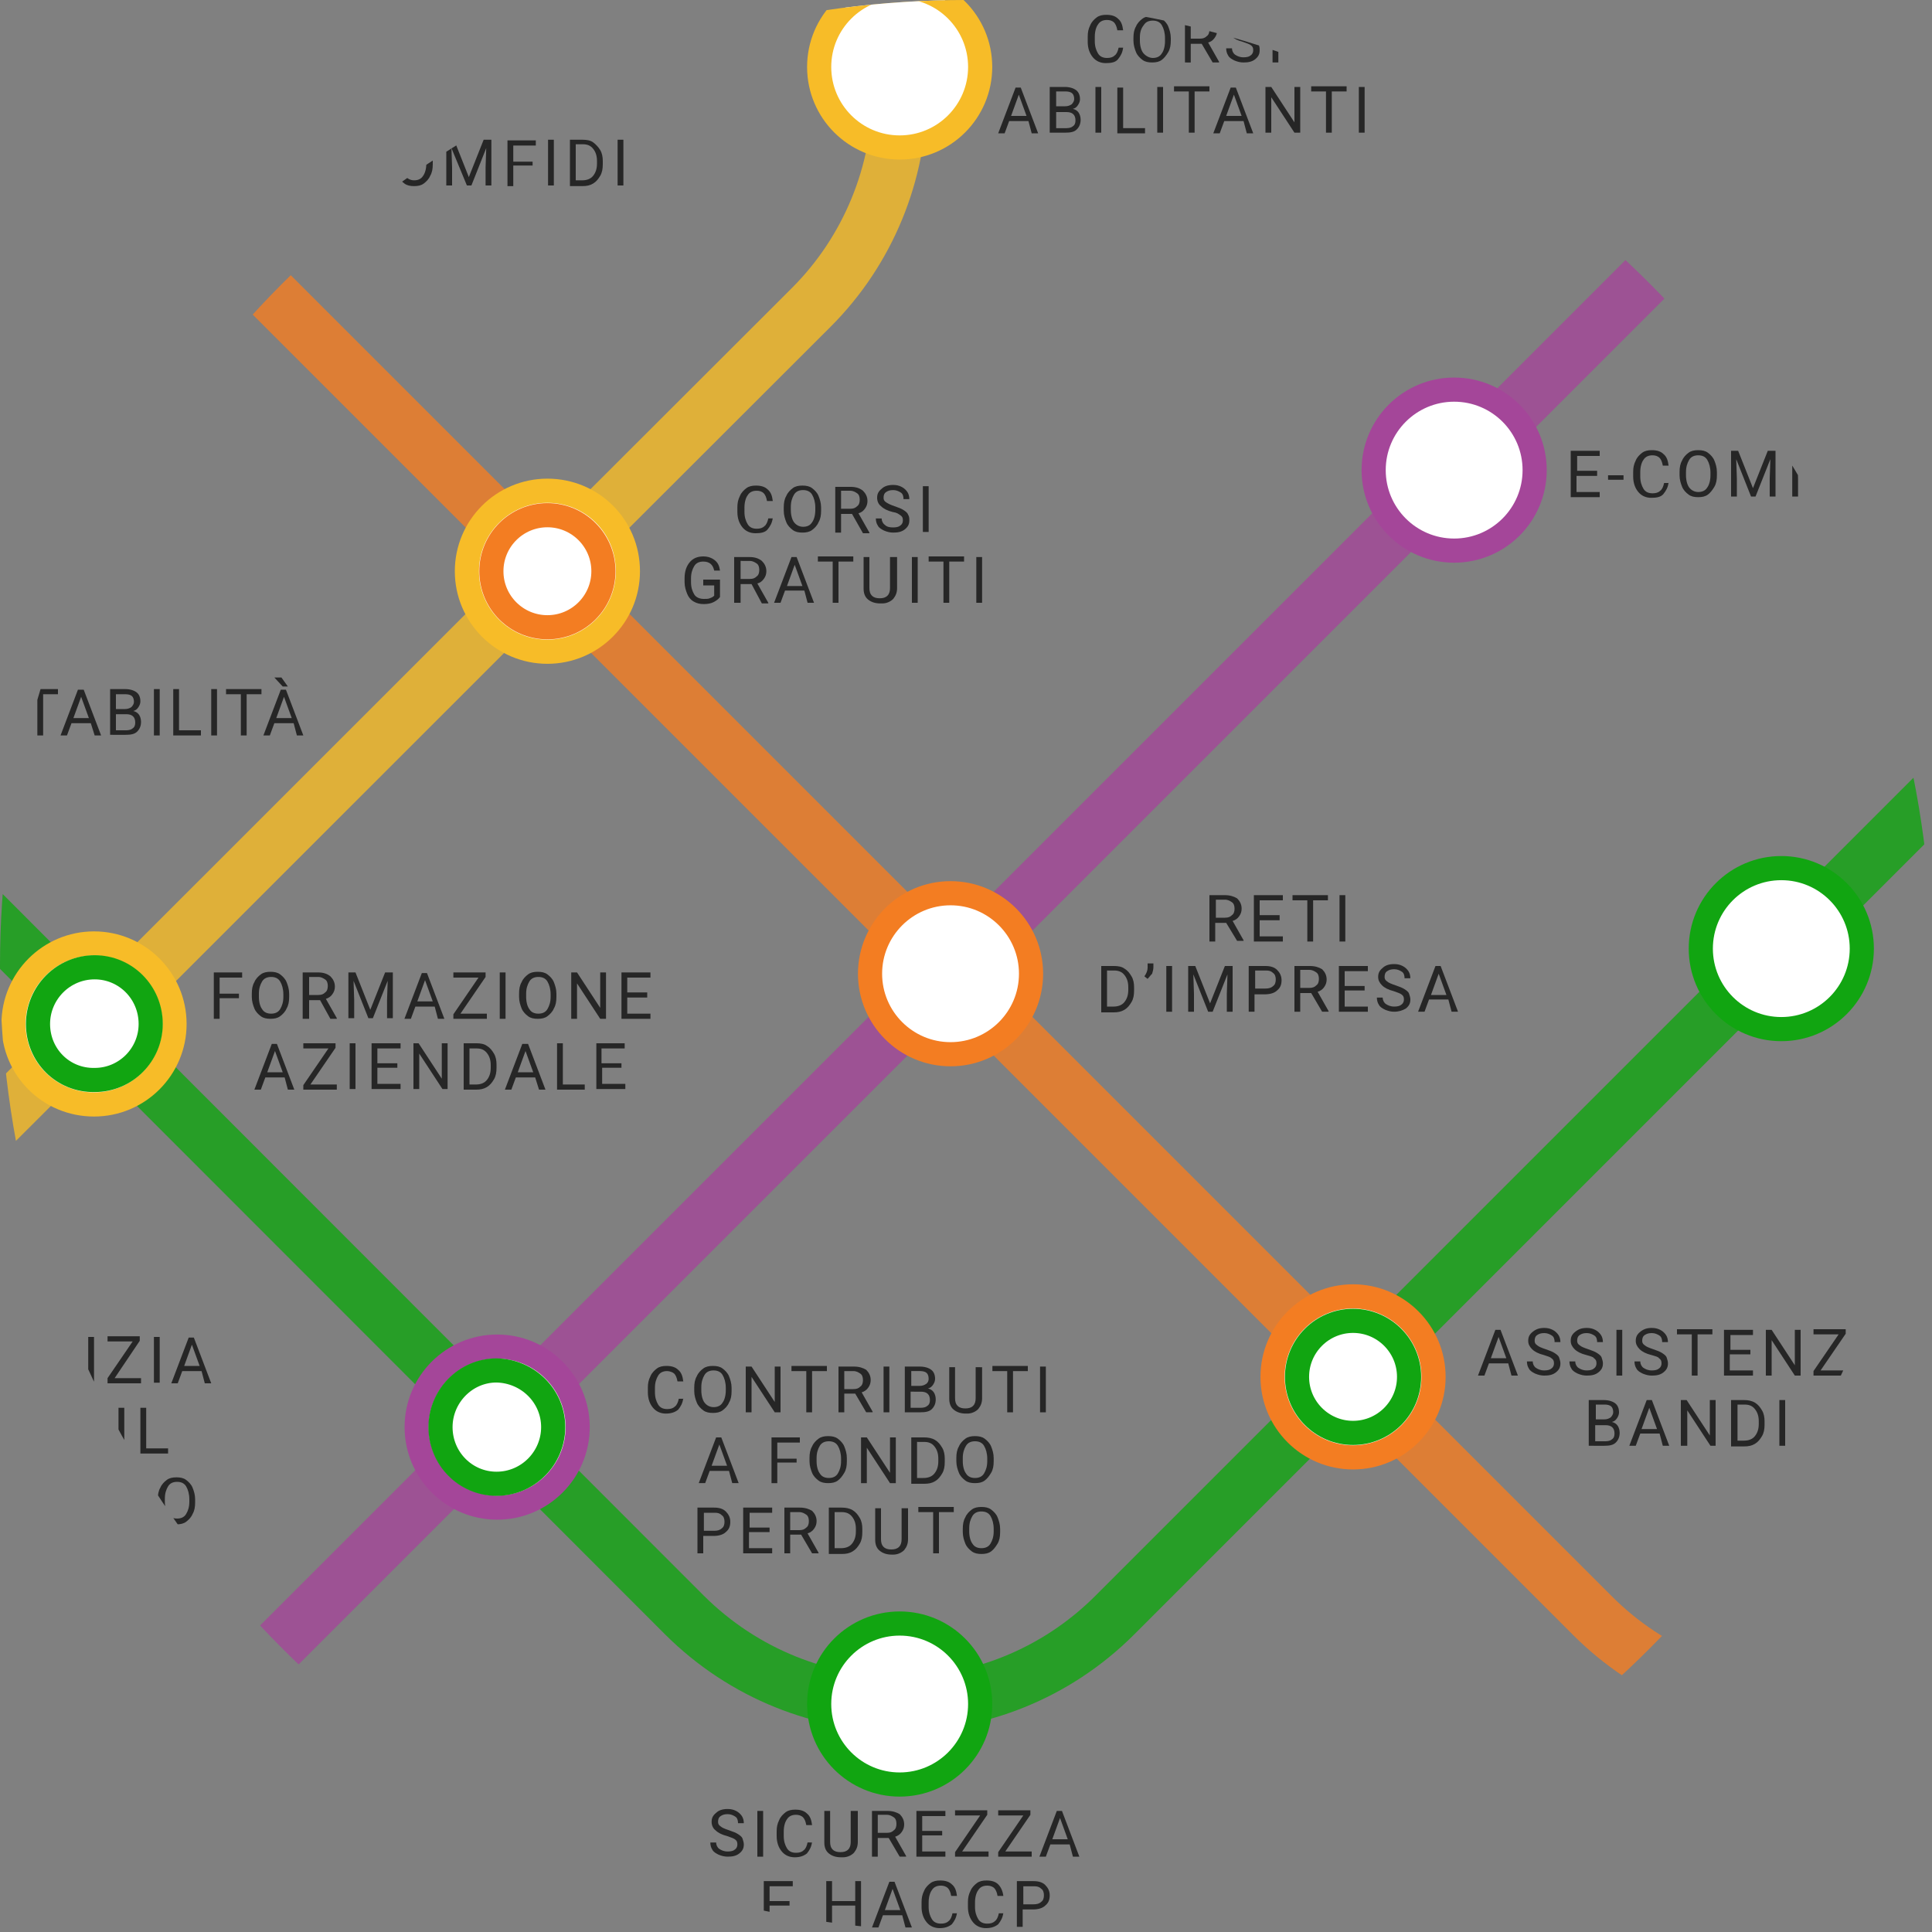 <?xml version="1.0" encoding="utf-8"?>
<!-- Generator: Adobe Illustrator 19.0.0, SVG Export Plug-In . SVG Version: 6.00 Build 0)  -->
<svg version="1.1" id="Graphic_A" xmlns="http://www.w3.org/2000/svg" xmlns:xlink="http://www.w3.org/1999/xlink" x="0px" y="0px"
	 viewBox="0 0 300 300" style="enable-background:new 0 0 300 300;" xml:space="preserve">
<rect x="0" y="0" width="300" height="300" fill="#808080" stroke="none"/>
<style type="text/css">
	.st0{clip-path:url(#XMLID_5_);}
	.st1{opacity:0.8;fill:none;stroke:#11A511;stroke-width:8.504;stroke-linejoin:round;}
	.st2{opacity:0.8;fill:none;stroke:#F6BC27;stroke-width:8.504;stroke-linejoin:round;}
	.st3{opacity:0.8;fill:none;stroke:#F37D22;stroke-width:8.504;stroke-linejoin:round;}
	.st4{opacity:0.8;fill:none;stroke:#A44699;stroke-width:8.504;stroke-linejoin:round;}
	.st5{fill:none;}
	.st6{fill:#FFFFFF;stroke:#A44699;stroke-width:3.75;stroke-miterlimit:10;}
	.st7{fill:#FFFFFF;stroke:#F7BC28;stroke-width:3.75;stroke-linecap:round;stroke-linejoin:round;}
	.st8{fill:#FFFFFF;stroke:#11A511;stroke-width:3.75;stroke-linecap:round;stroke-linejoin:round;}
	.st9{fill:#FFFFFF;stroke:#F37D22;stroke-width:3.017;stroke-linecap:round;stroke-linejoin:round;}
	.st10{fill:#FFFFFF;stroke:#11A511;stroke-width:3.75;stroke-miterlimit:10;}
	.st11{fill:#FFFFFF;stroke:#F37D22;stroke-width:3.75;stroke-linecap:round;stroke-linejoin:round;}
	.st12{fill:#FFFFFF;stroke:#11A511;stroke-width:3.75;stroke-linecap:round;stroke-linejoin:round;}
	.st13{fill:#FFFFFF;stroke:#F37D22;stroke-width:3.75;stroke-linecap:round;stroke-linejoin:round;}
	.st14{fill:#262626;}
</style>
<g id="XMLID_1_">
	<defs>
		<circle id="XMLID_3_" cx="150" cy="150" r="150"/>
	</defs>
	<clipPath id="XMLID_5_">
		<use xlink:href="#XMLID_3_"  style="overflow:visible;"/>
	</clipPath>
	<g id="XMLID_2_" class="st0">
		<path id="XMLID_18_" class="st1" d="M431.9-8L173.1,250.8c-18.4,18.4-48.3,18.4-66.8,0L-42,102.4"/>
		<path id="XMLID_20_" class="st2" d="M139.7-163c0,63.9,0,113.6,0,177.5c0,12.4-4.9,24.4-13.7,33.2
			C79.1,94.5,32.3,141.4-14.6,188.2"/>
		<path id="XMLID_28_" class="st3" d="M-108-104.4l355.3,355.3c8.8,8.8,20.7,13.7,33.2,13.7h151.5"/>
		<path id="XMLID_233_" class="st4" d="M280.9-23.1c7.3,17.6,3.3,37.8-10.2,51.2L-85.9,384.7"/>
		<circle id="XMLID_330_" class="st5" cx="225.8" cy="73" r="20.1"/>
		<path id="XMLID_327_" class="st5" d="M159.9,10.4c0,11.1-9,20.1-20.1,20.1c-11.1,0-20.1-9-20.1-20.1c0-11.1,9-20.1,20.1-20.1
			C150.9-9.7,159.9-0.7,159.9,10.4z"/>
		<circle id="XMLID_317_" class="st5" cx="139.7" cy="264.6" r="20.1"/>
		<path id="XMLID_316_" class="st5" d="M296.7,147.3c0,11.1-9,20.1-20.1,20.1c-11.1,0-20.1-9-20.1-20.1c0-11.1,9-20.1,20.1-20.1
			C287.7,127.2,296.7,136.2,296.7,147.3z"/>
		<path id="XMLID_313_" class="st5" d="M2.3,26.1C2.3,15,11.3,6,22.4,6c11.1,0,20.1,9,20.1,20.1s-9,20.1-20.1,20.1
			C11.3,46.2,2.3,37.2,2.3,26.1"/>
		<circle id="XMLID_810_" class="st6" cx="225.8" cy="73" r="12.5"/>
		<circle id="XMLID_50_" class="st7" cx="139.7" cy="10.4" r="12.5"/>
		<circle id="XMLID_797_" class="st8" cx="139.7" cy="264.6" r="12.5"/>
		<circle id="XMLID_46_" class="st8" cx="276.6" cy="147.3" r="12.5"/>
		<circle id="XMLID_793_" class="st9" cx="22.4" cy="26.1" r="10.1"/>
		<path id="XMLID_38_" class="st6" d="M89.7,221.6c0,6.9-5.6,12.5-12.5,12.5c-6.9,0-12.5-5.6-12.5-12.5c0-6.9,5.6-12.5,12.5-12.5
			C84.1,209.1,89.7,214.7,89.7,221.6z"/>
		<path id="XMLID_37_" class="st10" d="M85.9,221.6c0,4.8-3.9,8.8-8.8,8.8c-4.8,0-8.7-3.9-8.7-8.8c0-4.8,3.9-8.8,8.7-8.8
			C82,212.9,85.9,216.8,85.9,221.6z"/>
		<circle id="XMLID_787_" class="st11" cx="210.1" cy="213.8" r="12.5"/>
		<circle id="XMLID_43_" class="st12" cx="210.1" cy="213.8" r="8.7"/>
		<path id="XMLID_44_" class="st13" d="M160.1,151.2c0,6.9-5.6,12.5-12.5,12.5c-6.9,0-12.5-5.6-12.5-12.5c0-6.9,5.6-12.5,12.5-12.5
			C154.5,138.7,160.1,144.3,160.1,151.2z"/>
		<path id="XMLID_45_" class="st7" d="M2.1,159c0-6.9,5.6-12.5,12.5-12.5c6.9,0,12.5,5.6,12.5,12.5c0,6.9-5.6,12.5-12.5,12.5
			C7.7,171.5,2.1,166,2.1,159"/>
		<path id="XMLID_47_" class="st8" d="M5.9,159c0-4.8,3.9-8.8,8.8-8.8c4.8,0,8.7,3.9,8.7,8.8c0,4.8-3.9,8.7-8.7,8.7
			C9.8,167.8,5.9,163.9,5.9,159"/>
		<path id="XMLID_784_" class="st7" d="M97.5,88.7c0,6.9-5.6,12.5-12.5,12.5c-6.9,0-12.5-5.6-12.5-12.5c0-6.9,5.6-12.5,12.5-12.5
			C91.9,76.2,97.5,81.7,97.5,88.7z"/>
		<circle id="XMLID_48_" class="st13" cx="85" cy="88.7" r="8.7"/>
		<g id="XMLID_1346_">
			<g id="XMLID_2045_">
				<path id="XMLID_2210_" class="st14" d="M247.9,73.9h-3.1v2.5h3.6v0.8h-4.5V70h4.5v0.8h-3.5v2.3h3.1V73.9z"/>
				<path id="XMLID_2208_" class="st14" d="M252.1,74.5h-2.4v-0.7h2.4V74.5z"/>
				<path id="XMLID_2206_" class="st14" d="M259.1,74.9c-0.1,0.8-0.4,1.3-0.8,1.8s-1.1,0.6-1.9,0.6c-0.8,0-1.5-0.3-2-0.9
					s-0.8-1.4-0.8-2.4v-0.7c0-0.7,0.1-1.2,0.4-1.8c0.2-0.5,0.6-0.9,1-1.2s0.9-0.4,1.5-0.4c0.8,0,1.4,0.2,1.8,0.6
					c0.5,0.4,0.7,1,0.8,1.8h-0.9c-0.1-0.6-0.3-1-0.5-1.2c-0.3-0.3-0.7-0.4-1.1-0.4c-0.6,0-1.1,0.2-1.4,0.7c-0.3,0.4-0.5,1.1-0.5,1.9
					V74c0,0.8,0.2,1.4,0.5,1.9c0.3,0.5,0.8,0.7,1.4,0.7c0.5,0,0.9-0.1,1.2-0.4c0.3-0.2,0.5-0.7,0.6-1.2H259.1z"/>
				<path id="XMLID_2203_" class="st14" d="M266.6,73.8c0,0.7-0.1,1.3-0.4,1.8s-0.6,0.9-1,1.2c-0.4,0.3-0.9,0.4-1.5,0.4
					c-0.6,0-1.1-0.1-1.5-0.4c-0.4-0.3-0.8-0.7-1-1.2s-0.4-1.1-0.4-1.8v-0.5c0-0.7,0.1-1.3,0.4-1.8c0.2-0.5,0.6-0.9,1-1.2
					c0.4-0.3,0.9-0.4,1.5-0.4c0.6,0,1.1,0.1,1.5,0.4c0.4,0.3,0.8,0.7,1,1.2s0.4,1.1,0.4,1.8V73.8z M265.6,73.4c0-0.8-0.2-1.5-0.5-2
					c-0.3-0.5-0.8-0.7-1.4-0.7c-0.6,0-1.1,0.2-1.4,0.7c-0.3,0.5-0.5,1.1-0.5,1.9v0.5c0,0.8,0.2,1.5,0.5,1.9s0.8,0.7,1.4,0.7
					c0.6,0,1.1-0.2,1.4-0.7c0.3-0.4,0.5-1.1,0.5-1.9V73.4z"/>
				<path id="XMLID_2096_" class="st14" d="M269.9,70l2.3,5.8l2.3-5.8h1.2v7.1h-0.9v-2.8l0.1-3l-2.3,5.8h-0.7l-2.3-5.8l0.1,3v2.8
					h-0.9V70H269.9z"/>
				<path id="XMLID_2092_" class="st14" d="M279.4,70l2.3,5.8L284,70h1.2v7.1h-0.9v-2.8l0.1-3l-2.3,5.8h-0.7l-2.3-5.8l0.1,3v2.8
					h-0.9V70H279.4z"/>
				<path id="XMLID_2090_" class="st14" d="M291.7,73.9h-3.1v2.5h3.6v0.8h-4.5V70h4.5v0.8h-3.5v2.3h3.1V73.9z"/>
				<path id="XMLID_2051_" class="st14" d="M296.7,74.3H295v2.9h-0.9V70h2.4c0.8,0,1.4,0.2,1.9,0.6s0.7,0.9,0.7,1.6
					c0,0.4-0.1,0.8-0.4,1.2s-0.6,0.6-1,0.7l1.7,3v0.1h-1L296.7,74.3z M295,73.5h1.4c0.5,0,0.8-0.1,1.1-0.4c0.3-0.2,0.4-0.6,0.4-1
					c0-0.4-0.1-0.8-0.4-1c-0.3-0.2-0.6-0.4-1.1-0.4H295V73.5z"/>
				<path id="XMLID_2048_" class="st14" d="M306.2,74.9c-0.1,0.8-0.4,1.3-0.8,1.8s-1.1,0.6-1.9,0.6c-0.8,0-1.5-0.3-2-0.9
					s-0.8-1.4-0.8-2.4v-0.7c0-0.7,0.1-1.2,0.4-1.8c0.2-0.5,0.6-0.9,1-1.2s0.9-0.4,1.5-0.4c0.8,0,1.4,0.2,1.8,0.6
					c0.5,0.4,0.7,1,0.8,1.8h-0.9c-0.1-0.6-0.3-1-0.5-1.2c-0.3-0.3-0.7-0.4-1.1-0.4c-0.6,0-1.1,0.2-1.4,0.7c-0.3,0.4-0.5,1.1-0.5,1.9
					V74c0,0.8,0.2,1.4,0.5,1.9c0.3,0.5,0.8,0.7,1.4,0.7c0.5,0,0.9-0.1,1.2-0.4c0.3-0.2,0.5-0.7,0.6-1.2H306.2z"/>
				<path id="XMLID_2046_" class="st14" d="M312.2,73.9h-3.1v2.5h3.6v0.8h-4.5V70h4.5v0.8h-3.5v2.3h3.1V73.9z"/>
			</g>
		</g>
		<g id="XMLID_1309_">
			<g id="XMLID_2645_">
				<path id="XMLID_2681_" class="st14" d="M174.4,7.4c-0.1,0.8-0.4,1.3-0.8,1.8s-1.1,0.6-1.9,0.6c-0.8,0-1.5-0.3-2-0.9
					s-0.8-1.4-0.8-2.4V5.7c0-0.7,0.1-1.2,0.4-1.8c0.2-0.5,0.6-0.9,1-1.2s0.9-0.4,1.5-0.4c0.8,0,1.4,0.2,1.8,0.6
					c0.5,0.4,0.7,1,0.8,1.8h-0.9c-0.1-0.6-0.3-1-0.5-1.2c-0.3-0.3-0.7-0.4-1.1-0.4c-0.6,0-1.1,0.2-1.4,0.7c-0.3,0.4-0.5,1.1-0.5,1.9
					v0.7c0,0.8,0.2,1.4,0.5,1.9c0.3,0.5,0.8,0.7,1.4,0.7c0.5,0,0.9-0.1,1.2-0.4c0.3-0.2,0.5-0.7,0.6-1.2H174.4z"/>
				<path id="XMLID_2678_" class="st14" d="M181.8,6.3c0,0.7-0.1,1.3-0.4,1.8s-0.6,0.9-1,1.2c-0.4,0.3-0.9,0.4-1.5,0.4
					c-0.6,0-1.1-0.1-1.5-0.4c-0.4-0.3-0.8-0.7-1-1.2s-0.4-1.1-0.4-1.8V5.9c0-0.7,0.1-1.3,0.4-1.8c0.2-0.5,0.6-0.9,1-1.2
					c0.4-0.3,0.9-0.4,1.5-0.4c0.6,0,1.1,0.1,1.5,0.4c0.4,0.3,0.8,0.7,1,1.2s0.4,1.1,0.4,1.8V6.3z M180.9,5.9c0-0.8-0.2-1.5-0.5-2
					c-0.3-0.5-0.8-0.7-1.4-0.7c-0.6,0-1.1,0.2-1.4,0.7C177.2,4.4,177,5,177,5.8v0.5c0,0.8,0.2,1.5,0.5,1.9S178.4,9,179,9
					c0.6,0,1.1-0.2,1.4-0.7c0.3-0.4,0.5-1.1,0.5-1.9V5.9z"/>
				<path id="XMLID_2675_" class="st14" d="M186.6,6.8h-1.7v2.9H184V2.5h2.4c0.8,0,1.4,0.2,1.9,0.6s0.7,0.9,0.7,1.6
					c0,0.4-0.1,0.8-0.4,1.2s-0.6,0.6-1,0.7l1.7,3v0.1h-1L186.6,6.8z M184.9,6h1.4c0.5,0,0.8-0.1,1.1-0.4c0.3-0.2,0.4-0.6,0.4-1
					c0-0.4-0.1-0.8-0.4-1c-0.3-0.2-0.6-0.4-1.1-0.4h-1.4V6z"/>
				<path id="XMLID_2673_" class="st14" d="M193,6.5c-0.8-0.2-1.4-0.5-1.8-0.9s-0.6-0.8-0.6-1.3c0-0.6,0.2-1,0.7-1.4
					c0.5-0.4,1-0.6,1.8-0.6c0.5,0,0.9,0.1,1.3,0.3c0.4,0.2,0.7,0.5,0.9,0.8c0.2,0.3,0.3,0.7,0.3,1.1h-0.9c0-0.4-0.1-0.8-0.4-1
					s-0.7-0.4-1.2-0.4c-0.5,0-0.8,0.1-1.1,0.3c-0.3,0.2-0.4,0.5-0.4,0.9c0,0.3,0.1,0.5,0.4,0.7c0.2,0.2,0.7,0.4,1.3,0.6
					c0.6,0.2,1.1,0.4,1.4,0.6c0.3,0.2,0.6,0.4,0.7,0.7c0.2,0.3,0.2,0.6,0.2,0.9c0,0.6-0.2,1-0.7,1.4s-1.1,0.5-1.8,0.5
					c-0.5,0-0.9-0.1-1.4-0.3c-0.4-0.2-0.8-0.4-1-0.8c-0.2-0.3-0.3-0.7-0.3-1.1h0.9c0,0.4,0.2,0.8,0.5,1s0.7,0.4,1.3,0.4
					c0.5,0,0.9-0.1,1.1-0.3c0.3-0.2,0.4-0.5,0.4-0.8c0-0.4-0.1-0.6-0.4-0.8C194.1,6.9,193.6,6.7,193,6.5z"/>
				<path id="XMLID_2671_" class="st14" d="M198.5,9.7h-0.9V2.5h0.9V9.7z"/>
				<path id="XMLID_2668_" class="st14" d="M159.7,18.8h-3l-0.7,1.9h-1l2.7-7.1h0.8l2.7,7.1h-1L159.7,18.8z M157,18h2.4l-1.2-3.3
					L157,18z"/>
				<path id="XMLID_2664_" class="st14" d="M163,20.6v-7.1h2.3c0.8,0,1.4,0.2,1.8,0.5c0.4,0.3,0.6,0.8,0.6,1.4
					c0,0.3-0.1,0.6-0.3,0.9c-0.2,0.3-0.4,0.5-0.8,0.6c0.4,0.1,0.7,0.3,0.9,0.6s0.3,0.7,0.3,1.1c0,0.6-0.2,1.1-0.6,1.5
					s-1,0.5-1.8,0.5H163z M164,16.5h1.4c0.4,0,0.7-0.1,1-0.3c0.2-0.2,0.4-0.5,0.4-0.8c0-0.4-0.1-0.7-0.3-0.9c-0.2-0.2-0.6-0.3-1-0.3
					H164V16.5z M164,17.3v2.6h1.6c0.4,0,0.8-0.1,1-0.3c0.3-0.2,0.4-0.5,0.4-0.9c0-0.9-0.5-1.3-1.4-1.3H164z"/>
				<path id="XMLID_2662_" class="st14" d="M171,20.6h-0.9v-7.1h0.9V20.6z"/>
				<path id="XMLID_2660_" class="st14" d="M174.4,19.9h3.4v0.8h-4.3v-7.1h0.9V19.9z"/>
				<path id="XMLID_2658_" class="st14" d="M180.6,20.6h-0.9v-7.1h0.9V20.6z"/>
				<path id="XMLID_2656_" class="st14" d="M187.8,14.2h-2.3v6.4h-0.9v-6.4h-2.3v-0.8h5.5V14.2z"/>
				<path id="XMLID_2652_" class="st14" d="M193.1,18.8h-3l-0.7,1.9h-1l2.7-7.1h0.8l2.7,7.1h-1L193.1,18.8z M190.4,18h2.4l-1.2-3.3
					L190.4,18z"/>
				<path id="XMLID_2650_" class="st14" d="M201.9,20.6H201l-3.6-5.5v5.5h-0.9v-7.1h0.9L201,19v-5.5h0.9V20.6z"/>
				<path id="XMLID_2648_" class="st14" d="M209.1,14.2h-2.3v6.4h-0.9v-6.4h-2.3v-0.8h5.5V14.2z"/>
				<path id="XMLID_2646_" class="st14" d="M211.9,20.6h-0.9v-7.1h0.9V20.6z"/>
			</g>
		</g>
		<g id="XMLID_1264_">
			<g id="XMLID_2701_">
				<path id="XMLID_2743_" class="st14" d="M-8,212.9h-3l-0.7,1.9h-1l2.7-7.1h0.8l2.7,7.1h-1L-8,212.9z M-10.7,212.1h2.4l-1.2-3.3
					L-10.7,212.1z"/>
				<path id="XMLID_2741_" class="st14" d="M0.5,213.8c-0.2,0.3-0.6,0.6-1,0.8s-0.9,0.3-1.5,0.3c-0.6,0-1.1-0.1-1.6-0.4
					s-0.8-0.7-1-1.2c-0.2-0.5-0.4-1.1-0.4-1.8v-0.6c0-1.1,0.3-1.9,0.8-2.5c0.5-0.6,1.2-0.9,2.1-0.9c0.7,0,1.3,0.2,1.8,0.6
					c0.5,0.4,0.7,0.9,0.8,1.6h-0.9c-0.2-0.9-0.7-1.4-1.7-1.4c-0.6,0-1.1,0.2-1.4,0.7c-0.3,0.4-0.5,1.1-0.5,1.9v0.6
					c0,0.8,0.2,1.4,0.5,1.9s0.9,0.7,1.5,0.7c0.4,0,0.7,0,0.9-0.1s0.5-0.2,0.7-0.4V212h-1.7v-0.8h2.6V213.8z"/>
				<path id="XMLID_2739_" class="st14" d="M6.8,211.4H3.7v2.5h3.6v0.8H2.8v-7.1h4.5v0.8H3.7v2.3h3.1V211.4z"/>
				<path id="XMLID_2737_" class="st14" d="M14.7,214.7h-0.9l-3.6-5.5v5.5H9.2v-7.1h0.9l3.6,5.5v-5.5h0.9V214.7z"/>
				<path id="XMLID_2735_" class="st14" d="M17.8,214h4.1v0.8h-5.2V214l3.9-5.7h-3.9v-0.8h5v0.7L17.8,214z"/>
				<path id="XMLID_2733_" class="st14" d="M24.8,214.7h-0.9v-7.1h0.9V214.7z"/>
				<path id="XMLID_2730_" class="st14" d="M31.3,212.9h-3l-0.7,1.9h-1l2.7-7.1h0.8l2.7,7.1h-1L31.3,212.9z M28.6,212.1H31l-1.2-3.3
					L28.6,212.1z"/>
				<path id="XMLID_2727_" class="st14" d="M-4.3,222.9v2.8h-0.9v-7.1h2.6c0.8,0,1.4,0.2,1.8,0.6c0.4,0.4,0.7,0.9,0.7,1.6
					c0,0.7-0.2,1.2-0.7,1.6c-0.4,0.4-1.1,0.6-1.9,0.6H-4.3z M-4.3,222.1h1.7c0.5,0,0.9-0.1,1.2-0.4c0.3-0.2,0.4-0.6,0.4-1
					c0-0.4-0.1-0.8-0.4-1c-0.3-0.3-0.6-0.4-1.1-0.4h-1.7V222.1z"/>
				<path id="XMLID_2725_" class="st14" d="M5.8,222.4H2.7v2.5h3.6v0.8H1.8v-7.1h4.5v0.8H2.7v2.3h3.1V222.4z"/>
				<path id="XMLID_2722_" class="st14" d="M10.8,222.8H9.2v2.9H8.2v-7.1h2.4c0.8,0,1.4,0.2,1.9,0.5c0.4,0.4,0.7,0.9,0.7,1.6
					c0,0.4-0.1,0.8-0.4,1.2c-0.2,0.3-0.6,0.6-1,0.7l1.7,3v0.1h-1L10.8,222.8z M9.2,222h1.4c0.5,0,0.8-0.1,1.1-0.4
					c0.3-0.2,0.4-0.6,0.4-1c0-0.4-0.1-0.8-0.4-1c-0.3-0.2-0.6-0.4-1.1-0.4H9.2V222z"/>
				<path id="XMLID_2720_" class="st14" d="M19.3,225.7h-0.9v-7.1h0.9V225.7z"/>
				<path id="XMLID_2718_" class="st14" d="M22.7,224.9h3.4v0.8h-4.3v-7.1h0.9V224.9z"/>
				<path id="XMLID_2716_" class="st14" d="M-8.9,235.9h3.4v0.8h-4.3v-7.1h0.9V235.9z"/>
				<path id="XMLID_2713_" class="st14" d="M0.4,234.8h-3l-0.7,1.9h-1l2.7-7.1h0.8l2.7,7.1H1L0.4,234.8z M-2.4,234h2.4l-1.2-3.3
					L-2.4,234z"/>
				<path id="XMLID_2711_" class="st14" d="M5.6,235.4l2-5.9h1L6,236.6H5.2l-2.6-7.1h1L5.6,235.4z"/>
				<path id="XMLID_2708_" class="st14" d="M15.8,233.3c0,0.7-0.1,1.3-0.4,1.8c-0.2,0.5-0.6,0.9-1,1.2c-0.4,0.3-0.9,0.4-1.5,0.4
					c-0.6,0-1.1-0.1-1.5-0.4c-0.4-0.3-0.8-0.7-1-1.2S10,234,10,233.4v-0.5c0-0.7,0.1-1.3,0.4-1.8c0.2-0.5,0.6-0.9,1-1.2
					c0.4-0.3,0.9-0.4,1.5-0.4c0.6,0,1.1,0.1,1.5,0.4c0.4,0.3,0.8,0.7,1,1.2c0.2,0.5,0.4,1.1,0.4,1.8V233.3z M14.8,232.8
					c0-0.8-0.2-1.5-0.5-2c-0.3-0.5-0.8-0.7-1.4-0.7c-0.6,0-1.1,0.2-1.4,0.7c-0.3,0.5-0.5,1.1-0.5,1.9v0.5c0,0.8,0.2,1.5,0.5,1.9
					c0.3,0.5,0.8,0.7,1.4,0.7c0.6,0,1.1-0.2,1.4-0.7s0.5-1.1,0.5-1.9V232.8z"/>
				<path id="XMLID_2705_" class="st14" d="M20.5,233.7h-1.7v2.9h-0.9v-7.1h2.4c0.8,0,1.4,0.2,1.9,0.5c0.4,0.4,0.7,0.9,0.7,1.6
					c0,0.4-0.1,0.8-0.4,1.2c-0.2,0.3-0.6,0.6-1,0.7l1.7,3v0.1h-1L20.5,233.7z M18.8,233h1.4c0.5,0,0.8-0.1,1.1-0.4
					c0.3-0.2,0.4-0.6,0.4-1c0-0.4-0.1-0.8-0.4-1c-0.3-0.2-0.6-0.4-1.1-0.4h-1.4V233z"/>
				<path id="XMLID_2702_" class="st14" d="M30.3,233.3c0,0.7-0.1,1.3-0.4,1.8c-0.2,0.5-0.6,0.9-1,1.2c-0.4,0.3-0.9,0.4-1.5,0.4
					c-0.6,0-1.1-0.1-1.5-0.4c-0.4-0.3-0.8-0.7-1-1.2s-0.4-1.1-0.4-1.8v-0.5c0-0.7,0.1-1.3,0.4-1.8c0.2-0.5,0.6-0.9,1-1.2
					c0.4-0.3,0.9-0.4,1.5-0.4c0.6,0,1.1,0.1,1.5,0.4c0.4,0.3,0.8,0.7,1,1.2c0.2,0.5,0.4,1.1,0.4,1.8V233.3z M29.4,232.8
					c0-0.8-0.2-1.5-0.5-2c-0.3-0.5-0.8-0.7-1.4-0.7c-0.6,0-1.1,0.2-1.4,0.7c-0.3,0.5-0.5,1.1-0.5,1.9v0.5c0,0.8,0.2,1.5,0.5,1.9
					c0.3,0.5,0.8,0.7,1.4,0.7c0.6,0,1.1-0.2,1.4-0.7s0.5-1.1,0.5-1.9V232.8z"/>
			</g>
		</g>
		<g id="XMLID_1235_">
			<g id="XMLID_2233_">
				<path id="XMLID_2444_" class="st14" d="M-12.3,111.9c-0.1,0.8-0.4,1.3-0.8,1.8s-1.1,0.6-1.9,0.6c-0.8,0-1.5-0.3-2-0.9
					c-0.5-0.6-0.8-1.4-0.8-2.4v-0.7c0-0.7,0.1-1.2,0.4-1.8c0.2-0.5,0.6-0.9,1-1.2c0.4-0.3,0.9-0.4,1.5-0.4c0.8,0,1.4,0.2,1.8,0.6
					c0.5,0.4,0.7,1,0.8,1.8h-0.9c-0.1-0.6-0.3-1-0.5-1.2c-0.3-0.3-0.7-0.4-1.1-0.4c-0.6,0-1.1,0.2-1.4,0.7c-0.3,0.4-0.5,1.1-0.5,1.9
					v0.7c0,0.8,0.2,1.4,0.5,1.9c0.3,0.5,0.8,0.7,1.4,0.7c0.5,0,0.9-0.1,1.2-0.4c0.3-0.2,0.5-0.7,0.6-1.2H-12.3z"/>
				<path id="XMLID_2441_" class="st14" d="M-5.1,110.8c0,0.7-0.1,1.3-0.4,1.8c-0.2,0.5-0.6,0.9-1,1.2c-0.4,0.3-0.9,0.4-1.5,0.4
					c-0.6,0-1.1-0.1-1.5-0.4c-0.4-0.3-0.8-0.7-1-1.2s-0.4-1.1-0.4-1.8v-0.5c0-0.7,0.1-1.3,0.4-1.8c0.2-0.5,0.6-0.9,1-1.2
					s0.9-0.4,1.5-0.4c0.6,0,1.1,0.1,1.5,0.4s0.8,0.7,1,1.2c0.2,0.5,0.4,1.1,0.4,1.8V110.8z M-6.1,110.4c0-0.8-0.2-1.5-0.5-2
					c-0.3-0.5-0.8-0.7-1.4-0.7c-0.6,0-1.1,0.2-1.4,0.7c-0.3,0.5-0.5,1.1-0.5,1.9v0.5c0,0.8,0.2,1.5,0.5,1.9s0.8,0.7,1.4,0.7
					c0.6,0,1.1-0.2,1.4-0.7c0.3-0.4,0.5-1.1,0.5-1.9V110.4z"/>
				<path id="XMLID_2439_" class="st14" d="M2.2,114.2H1.2l-3.6-5.5v5.5h-0.9V107h0.9l3.6,5.5V107h0.9V114.2z"/>
				<path id="XMLID_2437_" class="st14" d="M9,107.8H6.7v6.4H5.8v-6.4H3.5V107H9V107.8z"/>
				<path id="XMLID_2434_" class="st14" d="M14.1,112.3h-3l-0.7,1.9h-1l2.7-7.1H13l2.7,7.1h-1L14.1,112.3z M11.4,111.5h2.4l-1.2-3.3
					L11.4,111.5z"/>
				<path id="XMLID_2430_" class="st14" d="M17.1,114.2V107h2.3c0.8,0,1.4,0.2,1.8,0.5s0.6,0.8,0.6,1.4c0,0.3-0.1,0.6-0.3,0.9
					c-0.2,0.3-0.4,0.5-0.8,0.6c0.4,0.1,0.7,0.3,0.9,0.6s0.3,0.7,0.3,1.1c0,0.6-0.2,1.1-0.6,1.5c-0.4,0.4-1,0.5-1.8,0.5H17.1z
					 M18,110.1h1.4c0.4,0,0.7-0.1,1-0.3c0.2-0.2,0.4-0.5,0.4-0.8c0-0.4-0.1-0.7-0.3-0.9c-0.2-0.2-0.6-0.3-1-0.3H18V110.1z M18,110.8
					v2.6h1.6c0.4,0,0.8-0.1,1-0.3c0.3-0.2,0.4-0.5,0.4-0.9c0-0.9-0.5-1.3-1.4-1.3H18z"/>
				<path id="XMLID_2283_" class="st14" d="M24.8,114.2h-0.9V107h0.9V114.2z"/>
				<path id="XMLID_2281_" class="st14" d="M27.8,113.4h3.4v0.8h-4.3V107h0.9V113.4z"/>
				<path id="XMLID_2279_" class="st14" d="M33.7,114.2h-0.9V107h0.9V114.2z"/>
				<path id="XMLID_2276_" class="st14" d="M40.6,107.8h-2.3v6.4h-0.9v-6.4h-2.3V107h5.5V107.8z"/>
				<path id="XMLID_2234_" class="st14" d="M45.6,112.3h-3l-0.7,1.9h-1l2.7-7.1h0.8l2.7,7.1h-1L45.6,112.3z M44.7,106.6l-0.8,0
					l-1.3-1.4h1.1L44.7,106.6z M42.9,111.5h2.4l-1.2-3.3L42.9,111.5z"/>
			</g>
		</g>
		<g id="XMLID_1200_">
			<g id="XMLID_2459_">
				<path id="XMLID_2493_" class="st14" d="M112.9,285.1c-0.8-0.2-1.4-0.5-1.8-0.9c-0.4-0.3-0.6-0.8-0.6-1.3c0-0.6,0.2-1,0.7-1.4
					c0.4-0.4,1-0.6,1.8-0.6c0.5,0,0.9,0.1,1.3,0.3c0.4,0.2,0.7,0.5,0.9,0.8s0.3,0.7,0.3,1.1h-0.9c0-0.4-0.1-0.8-0.4-1
					s-0.7-0.4-1.2-0.4c-0.5,0-0.8,0.1-1.1,0.3s-0.4,0.5-0.4,0.9c0,0.3,0.1,0.5,0.4,0.7c0.2,0.2,0.7,0.4,1.3,0.6
					c0.6,0.2,1.1,0.4,1.4,0.6c0.3,0.2,0.6,0.4,0.7,0.7s0.2,0.6,0.2,0.9c0,0.6-0.2,1-0.7,1.4s-1.1,0.5-1.8,0.5
					c-0.5,0-0.9-0.1-1.4-0.3c-0.4-0.2-0.8-0.4-1-0.8c-0.2-0.3-0.3-0.7-0.3-1.1h0.9c0,0.4,0.2,0.8,0.5,1c0.3,0.2,0.7,0.4,1.3,0.4
					c0.5,0,0.9-0.1,1.1-0.3c0.3-0.2,0.4-0.5,0.4-0.8c0-0.4-0.1-0.6-0.4-0.8C114,285.5,113.5,285.3,112.9,285.1z"/>
				<path id="XMLID_2491_" class="st14" d="M118.5,288.3h-0.9v-7.1h0.9V288.3z"/>
				<path id="XMLID_2489_" class="st14" d="M126.1,286c-0.1,0.8-0.4,1.3-0.8,1.8c-0.5,0.4-1.1,0.6-1.9,0.6c-0.8,0-1.5-0.3-2-0.9
					c-0.5-0.6-0.8-1.4-0.8-2.4v-0.7c0-0.7,0.1-1.2,0.4-1.8c0.2-0.5,0.6-0.9,1-1.2c0.4-0.3,0.9-0.4,1.5-0.4c0.8,0,1.4,0.2,1.8,0.6
					c0.5,0.4,0.7,1,0.8,1.8h-0.9c-0.1-0.6-0.3-1-0.5-1.2c-0.3-0.3-0.7-0.4-1.1-0.4c-0.6,0-1.1,0.2-1.4,0.7c-0.3,0.4-0.5,1.1-0.5,1.9
					v0.7c0,0.8,0.2,1.4,0.5,1.9c0.3,0.5,0.8,0.7,1.4,0.7c0.5,0,0.9-0.1,1.2-0.4c0.3-0.2,0.5-0.7,0.6-1.2H126.1z"/>
				<path id="XMLID_2487_" class="st14" d="M133.2,281.1v4.9c0,0.7-0.2,1.2-0.6,1.7c-0.4,0.4-1,0.7-1.7,0.7l-0.3,0
					c-0.8,0-1.4-0.2-1.9-0.6s-0.7-1-0.7-1.7v-4.9h0.9v4.8c0,0.5,0.1,0.9,0.4,1.2c0.3,0.3,0.7,0.4,1.2,0.4c0.5,0,0.9-0.1,1.2-0.4
					c0.3-0.3,0.4-0.7,0.4-1.2v-4.8H133.2z"/>
				<path id="XMLID_2484_" class="st14" d="M138,285.4h-1.7v2.9h-0.9v-7.1h2.4c0.8,0,1.4,0.2,1.9,0.5c0.4,0.4,0.7,0.9,0.7,1.6
					c0,0.4-0.1,0.8-0.4,1.2c-0.2,0.3-0.6,0.6-1,0.7l1.7,3v0.1h-1L138,285.4z M136.3,284.6h1.4c0.5,0,0.8-0.1,1.1-0.4
					c0.3-0.2,0.4-0.6,0.4-1c0-0.4-0.1-0.8-0.4-1c-0.3-0.2-0.6-0.4-1.1-0.4h-1.4V284.6z"/>
				<path id="XMLID_2482_" class="st14" d="M146.3,285h-3.1v2.5h3.6v0.8h-4.5v-7.1h4.5v0.8h-3.6v2.3h3.1V285z"/>
				<path id="XMLID_2480_" class="st14" d="M149.4,287.5h4.1v0.8h-5.2v-0.7l3.9-5.7h-3.9v-0.8h5v0.7L149.4,287.5z"/>
				<path id="XMLID_2477_" class="st14" d="M156.1,287.5h4.1v0.8H155v-0.7l3.9-5.7h-3.9v-0.8h5v0.7L156.1,287.5z"/>
				<path id="XMLID_2474_" class="st14" d="M166.1,286.4h-3l-0.7,1.9h-1l2.7-7.1h0.8l2.7,7.1h-1L166.1,286.4z M163.4,285.6h2.4
					l-1.2-3.3L163.4,285.6z"/>
				<path id="XMLID_2472_" class="st14" d="M122.6,295.9h-3.1v2.5h3.6v0.8h-4.5v-7.1h4.5v0.8h-3.6v2.3h3.1V295.9z"/>
				<path id="XMLID_2470_" class="st14" d="M133.7,299.2h-0.9v-3.3h-3.6v3.3h-0.9v-7.1h0.9v3.1h3.6v-3.1h0.9V299.2z"/>
				<path id="XMLID_2467_" class="st14" d="M140.1,297.4h-3l-0.7,1.9h-1l2.7-7.1h0.8l2.7,7.1h-1L140.1,297.4z M137.4,296.6h2.4
					l-1.2-3.3L137.4,296.6z"/>
				<path id="XMLID_2465_" class="st14" d="M148.6,297c-0.1,0.8-0.4,1.3-0.8,1.8c-0.5,0.4-1.1,0.6-1.9,0.6c-0.8,0-1.5-0.3-2-0.9
					c-0.5-0.6-0.8-1.4-0.8-2.4v-0.7c0-0.7,0.1-1.2,0.4-1.8c0.2-0.5,0.6-0.9,1-1.2c0.4-0.3,0.9-0.4,1.5-0.4c0.8,0,1.4,0.2,1.8,0.6
					c0.5,0.4,0.7,1,0.8,1.8h-0.9c-0.1-0.6-0.3-1-0.5-1.2c-0.3-0.3-0.7-0.4-1.1-0.4c-0.6,0-1.1,0.2-1.4,0.7c-0.3,0.4-0.5,1.1-0.5,1.9
					v0.7c0,0.8,0.2,1.4,0.5,1.9c0.3,0.5,0.8,0.7,1.4,0.7c0.5,0,0.9-0.1,1.2-0.4c0.3-0.2,0.5-0.7,0.6-1.2H148.6z"/>
				<path id="XMLID_2463_" class="st14" d="M155.8,297c-0.1,0.8-0.4,1.3-0.8,1.8c-0.5,0.4-1.1,0.6-1.9,0.6c-0.8,0-1.5-0.3-2-0.9
					c-0.5-0.6-0.8-1.4-0.8-2.4v-0.7c0-0.7,0.1-1.2,0.4-1.8c0.2-0.5,0.6-0.9,1-1.2c0.4-0.3,0.9-0.4,1.5-0.4c0.8,0,1.4,0.2,1.8,0.6
					s0.7,1,0.8,1.8h-0.9c-0.1-0.6-0.3-1-0.5-1.2c-0.3-0.3-0.7-0.4-1.1-0.4c-0.6,0-1.1,0.2-1.4,0.7c-0.3,0.4-0.5,1.1-0.5,1.9v0.7
					c0,0.8,0.2,1.4,0.5,1.9c0.3,0.5,0.8,0.7,1.4,0.7c0.5,0,0.9-0.1,1.2-0.4c0.3-0.2,0.5-0.7,0.6-1.2H155.8z"/>
				<path id="XMLID_2460_" class="st14" d="M158.8,296.4v2.8h-0.9v-7.1h2.6c0.8,0,1.4,0.2,1.8,0.6s0.7,0.9,0.7,1.6
					c0,0.7-0.2,1.2-0.7,1.6c-0.4,0.4-1.1,0.6-1.9,0.6H158.8z M158.8,295.7h1.7c0.5,0,0.9-0.1,1.2-0.4c0.3-0.2,0.4-0.6,0.4-1
					c0-0.4-0.1-0.8-0.4-1c-0.3-0.3-0.6-0.4-1.1-0.4h-1.7V295.7z"/>
			</g>
		</g>
		<g id="XMLID_1169_">
			<g id="XMLID_2284_">
				<path id="XMLID_2427_" class="st14" d="M120,80.4c-0.1,0.8-0.4,1.3-0.8,1.8s-1.1,0.6-1.9,0.6c-0.8,0-1.5-0.3-2-0.9
					c-0.5-0.6-0.8-1.4-0.8-2.4v-0.7c0-0.7,0.1-1.2,0.4-1.8c0.2-0.5,0.6-0.9,1-1.2c0.4-0.3,0.9-0.4,1.5-0.4c0.8,0,1.4,0.2,1.8,0.6
					c0.5,0.4,0.7,1,0.8,1.8h-0.9c-0.1-0.6-0.3-1-0.5-1.2c-0.3-0.3-0.7-0.4-1.1-0.4c-0.6,0-1.1,0.2-1.4,0.7c-0.3,0.4-0.5,1.1-0.5,1.9
					v0.7c0,0.8,0.2,1.4,0.5,1.9c0.3,0.5,0.8,0.7,1.4,0.7c0.5,0,0.9-0.1,1.2-0.4c0.3-0.2,0.5-0.7,0.6-1.2H120z"/>
				<path id="XMLID_2424_" class="st14" d="M127.5,79.3c0,0.7-0.1,1.3-0.4,1.8c-0.2,0.5-0.6,0.9-1,1.2c-0.4,0.3-0.9,0.4-1.5,0.4
					c-0.6,0-1.1-0.1-1.5-0.4c-0.4-0.3-0.8-0.7-1-1.2s-0.4-1.1-0.4-1.8v-0.5c0-0.7,0.1-1.3,0.4-1.8c0.2-0.5,0.6-0.9,1-1.2
					s0.9-0.4,1.5-0.4c0.6,0,1.1,0.1,1.5,0.4s0.8,0.7,1,1.2c0.2,0.5,0.4,1.1,0.4,1.8V79.3z M126.6,78.8c0-0.8-0.2-1.5-0.5-2
					c-0.3-0.5-0.8-0.7-1.4-0.7c-0.6,0-1.1,0.2-1.4,0.7c-0.3,0.5-0.5,1.1-0.5,1.9v0.5c0,0.8,0.2,1.5,0.5,1.9s0.8,0.7,1.4,0.7
					c0.6,0,1.1-0.2,1.4-0.7c0.3-0.4,0.5-1.1,0.5-1.9V78.8z"/>
				<path id="XMLID_2421_" class="st14" d="M132.3,79.8h-1.7v2.9h-0.9v-7.1h2.4c0.8,0,1.4,0.2,1.9,0.6c0.4,0.4,0.7,0.9,0.7,1.6
					c0,0.4-0.1,0.8-0.4,1.2s-0.6,0.6-1,0.7l1.7,3v0.1h-1L132.3,79.8z M130.6,79h1.4c0.5,0,0.8-0.1,1.1-0.4c0.3-0.2,0.4-0.6,0.4-1
					c0-0.4-0.1-0.8-0.4-1c-0.3-0.2-0.6-0.4-1.1-0.4h-1.4V79z"/>
				<path id="XMLID_2419_" class="st14" d="M138.6,79.5c-0.8-0.2-1.4-0.5-1.8-0.9c-0.4-0.3-0.6-0.8-0.6-1.3c0-0.6,0.2-1,0.7-1.4
					c0.4-0.4,1-0.6,1.8-0.6c0.5,0,0.9,0.1,1.3,0.3c0.4,0.2,0.7,0.5,0.9,0.8c0.2,0.3,0.3,0.7,0.3,1.1h-0.9c0-0.4-0.1-0.8-0.4-1
					s-0.7-0.4-1.2-0.4c-0.5,0-0.8,0.1-1.1,0.3s-0.4,0.5-0.4,0.9c0,0.3,0.1,0.5,0.4,0.7s0.7,0.4,1.3,0.6c0.6,0.2,1.1,0.4,1.4,0.6
					c0.3,0.2,0.6,0.4,0.7,0.7c0.2,0.3,0.2,0.6,0.2,0.9c0,0.6-0.2,1-0.7,1.4s-1.1,0.5-1.8,0.5c-0.5,0-0.9-0.1-1.4-0.3
					c-0.4-0.2-0.8-0.4-1-0.8c-0.2-0.3-0.3-0.7-0.3-1.1h0.9c0,0.4,0.2,0.8,0.5,1c0.3,0.3,0.7,0.4,1.3,0.4c0.5,0,0.9-0.1,1.1-0.3
					c0.3-0.2,0.4-0.5,0.4-0.8c0-0.4-0.1-0.6-0.4-0.8S139.3,79.6,138.6,79.5z"/>
				<path id="XMLID_2417_" class="st14" d="M144.2,82.6h-0.9v-7.1h0.9V82.6z"/>
				<path id="XMLID_2415_" class="st14" d="M111.8,92.7c-0.2,0.3-0.6,0.6-1,0.8s-0.9,0.3-1.5,0.3c-0.6,0-1.1-0.1-1.6-0.4
					c-0.5-0.3-0.8-0.7-1-1.2c-0.2-0.5-0.4-1.1-0.4-1.8v-0.6c0-1.1,0.3-1.9,0.8-2.5c0.5-0.6,1.2-0.9,2.1-0.9c0.7,0,1.3,0.2,1.8,0.6
					s0.7,0.9,0.8,1.6h-0.9c-0.2-0.9-0.7-1.4-1.7-1.4c-0.6,0-1.1,0.2-1.4,0.7s-0.5,1.1-0.5,1.9v0.6c0,0.8,0.2,1.4,0.5,1.9
					s0.9,0.7,1.5,0.7c0.4,0,0.7,0,0.9-0.1c0.3-0.1,0.5-0.2,0.7-0.4v-1.6h-1.7V90h2.6V92.7z"/>
				<path id="XMLID_2412_" class="st14" d="M116.7,90.7H115v2.9H114v-7.1h2.4c0.8,0,1.4,0.2,1.9,0.6c0.4,0.4,0.7,0.9,0.7,1.6
					c0,0.4-0.1,0.8-0.4,1.2s-0.6,0.6-1,0.7l1.7,3v0.1h-1L116.7,90.7z M115,89.9h1.4c0.5,0,0.8-0.1,1.1-0.4c0.3-0.2,0.4-0.6,0.4-1
					c0-0.4-0.1-0.8-0.4-1c-0.3-0.2-0.6-0.4-1.1-0.4H115V89.9z"/>
				<path id="XMLID_2409_" class="st14" d="M124.9,91.7h-3l-0.7,1.9h-1l2.7-7.1h0.8l2.7,7.1h-1L124.9,91.7z M122.2,91h2.4l-1.2-3.3
					L122.2,91z"/>
				<path id="XMLID_2407_" class="st14" d="M132.5,87.2h-2.3v6.4h-0.9v-6.4H127v-0.8h5.5V87.2z"/>
				<path id="XMLID_2405_" class="st14" d="M139.3,86.4v4.9c0,0.7-0.2,1.2-0.6,1.7c-0.4,0.4-1,0.7-1.7,0.7l-0.3,0
					c-0.8,0-1.4-0.2-1.9-0.6s-0.7-1-0.7-1.7v-4.9h0.9v4.8c0,0.5,0.1,0.9,0.4,1.2c0.3,0.3,0.7,0.4,1.2,0.4c0.5,0,0.9-0.1,1.2-0.4
					c0.3-0.3,0.4-0.7,0.4-1.2v-4.8H139.3z"/>
				<path id="XMLID_2289_" class="st14" d="M142.5,93.6h-0.9v-7.1h0.9V93.6z"/>
				<path id="XMLID_2287_" class="st14" d="M149.7,87.2h-2.3v6.4h-0.9v-6.4h-2.3v-0.8h5.5V87.2z"/>
				<path id="XMLID_2285_" class="st14" d="M152.5,93.6h-0.9v-7.1h0.9V93.6z"/>
			</g>
		</g>
		<g id="XMLID_1123_">
			<g id="XMLID_2504_">
				<path id="XMLID_2607_" class="st14" d="M37.1,155h-3v3.2h-0.9V151h4.4v0.8h-3.5v2.5h3V155z"/>
				<path id="XMLID_2604_" class="st14" d="M44.9,154.8c0,0.7-0.1,1.3-0.4,1.8c-0.2,0.5-0.6,0.9-1,1.2c-0.4,0.3-0.9,0.4-1.5,0.4
					c-0.6,0-1.1-0.1-1.5-0.4c-0.4-0.3-0.8-0.7-1-1.2s-0.4-1.1-0.4-1.8v-0.5c0-0.7,0.1-1.3,0.4-1.8c0.2-0.5,0.6-0.9,1-1.2
					c0.4-0.3,0.9-0.4,1.5-0.4c0.6,0,1.1,0.1,1.5,0.4c0.4,0.3,0.8,0.7,1,1.2c0.2,0.5,0.4,1.1,0.4,1.8V154.8z M44,154.4
					c0-0.8-0.2-1.5-0.5-2c-0.3-0.5-0.8-0.7-1.4-0.7c-0.6,0-1.1,0.2-1.4,0.7c-0.3,0.5-0.5,1.1-0.5,1.9v0.5c0,0.8,0.2,1.5,0.5,1.9
					c0.3,0.5,0.8,0.7,1.4,0.7c0.6,0,1.1-0.2,1.4-0.7s0.5-1.1,0.5-1.9V154.4z"/>
				<path id="XMLID_2601_" class="st14" d="M49.7,155.3H48v2.9H47V151h2.4c0.8,0,1.4,0.2,1.9,0.6c0.4,0.4,0.7,0.9,0.7,1.6
					c0,0.4-0.1,0.8-0.4,1.2c-0.2,0.3-0.6,0.6-1,0.7l1.7,3v0.1h-1L49.7,155.3z M48,154.5h1.4c0.5,0,0.8-0.1,1.1-0.4
					c0.3-0.2,0.4-0.6,0.4-1c0-0.4-0.1-0.8-0.4-1c-0.3-0.2-0.6-0.4-1.1-0.4H48V154.5z"/>
				<path id="XMLID_2599_" class="st14" d="M55.2,151l2.3,5.8l2.3-5.8h1.2v7.1h-0.9v-2.8l0.1-3l-2.3,5.8h-0.7l-2.3-5.8l0.1,3v2.8
					h-0.9V151H55.2z"/>
				<path id="XMLID_2537_" class="st14" d="M67.5,156.3h-3l-0.7,1.9h-1l2.7-7.1h0.8l2.7,7.1h-1L67.5,156.3z M64.8,155.5h2.4
					l-1.2-3.3L64.8,155.5z"/>
				<path id="XMLID_2535_" class="st14" d="M71.5,157.4h4.1v0.8h-5.2v-0.7l3.9-5.7h-3.9V151h5v0.7L71.5,157.4z"/>
				<path id="XMLID_2533_" class="st14" d="M78.5,158.2h-0.9V151h0.9V158.2z"/>
				<path id="XMLID_2530_" class="st14" d="M86.4,154.8c0,0.7-0.1,1.3-0.4,1.8c-0.2,0.5-0.6,0.9-1,1.2c-0.4,0.3-0.9,0.4-1.5,0.4
					c-0.6,0-1.1-0.1-1.5-0.4c-0.4-0.3-0.8-0.7-1-1.2s-0.4-1.1-0.4-1.8v-0.5c0-0.7,0.1-1.3,0.4-1.8c0.2-0.5,0.6-0.9,1-1.2
					c0.4-0.3,0.9-0.4,1.5-0.4c0.6,0,1.1,0.1,1.5,0.4c0.4,0.3,0.8,0.7,1,1.2c0.2,0.5,0.4,1.1,0.4,1.8V154.8z M85.5,154.4
					c0-0.8-0.2-1.5-0.5-2c-0.3-0.5-0.8-0.7-1.4-0.7c-0.6,0-1.1,0.2-1.4,0.7c-0.3,0.5-0.5,1.1-0.5,1.9v0.5c0,0.8,0.2,1.5,0.5,1.9
					c0.3,0.5,0.8,0.7,1.4,0.7c0.6,0,1.1-0.2,1.4-0.7s0.5-1.1,0.5-1.9V154.4z"/>
				<path id="XMLID_2528_" class="st14" d="M94.1,158.2h-0.9l-3.6-5.5v5.5h-0.9V151h0.9l3.6,5.5V151h0.9V158.2z"/>
				<path id="XMLID_2526_" class="st14" d="M100.5,154.9h-3.1v2.5h3.6v0.8h-4.5V151h4.5v0.8h-3.6v2.3h3.1V154.9z"/>
				<path id="XMLID_2523_" class="st14" d="M44.2,167.3h-3l-0.7,1.9h-1l2.7-7.1h0.8l2.7,7.1h-1L44.2,167.3z M41.5,166.5h2.4
					l-1.2-3.3L41.5,166.5z"/>
				<path id="XMLID_2521_" class="st14" d="M48.2,168.4h4.1v0.8h-5.2v-0.7l3.9-5.7h-3.9V162h5v0.7L48.2,168.4z"/>
				<path id="XMLID_2519_" class="st14" d="M55.2,169.1h-0.9V162h0.9V169.1z"/>
				<path id="XMLID_2517_" class="st14" d="M61.7,165.8h-3.1v2.5h3.6v0.8h-4.5V162h4.5v0.8h-3.6v2.3h3.1V165.8z"/>
				<path id="XMLID_2515_" class="st14" d="M69.6,169.1h-0.9l-3.6-5.5v5.5h-0.9V162H65l3.6,5.5V162h0.9V169.1z"/>
				<path id="XMLID_2512_" class="st14" d="M72,169.1V162h2c0.6,0,1.2,0.1,1.6,0.4c0.5,0.3,0.8,0.7,1.1,1.2c0.3,0.5,0.4,1.1,0.4,1.7
					v0.5c0,0.7-0.1,1.3-0.4,1.8s-0.6,0.9-1.1,1.2c-0.5,0.3-1,0.4-1.7,0.4H72z M72.9,162.8v5.6h1c0.7,0,1.3-0.2,1.7-0.7
					s0.6-1.1,0.6-1.9v-0.4c0-0.8-0.2-1.4-0.6-1.9c-0.4-0.5-0.9-0.7-1.6-0.7H72.9z"/>
				<path id="XMLID_2509_" class="st14" d="M83.1,167.3h-3l-0.7,1.9h-1l2.7-7.1H82l2.7,7.1h-1L83.1,167.3z M80.4,166.5h2.4l-1.2-3.3
					L80.4,166.5z"/>
				<path id="XMLID_2507_" class="st14" d="M87.4,168.4h3.4v0.8h-4.3V162h0.9V168.4z"/>
				<path id="XMLID_2505_" class="st14" d="M96.6,165.8h-3.1v2.5h3.6v0.8h-4.5V162H97v0.8h-3.6v2.3h3.1V165.8z"/>
			</g>
		</g>
		<g id="XMLID_1091_">
			<g id="XMLID_2290_">
				<path id="XMLID_2401_" class="st14" d="M190.4,143.3h-1.7v2.9h-0.9V139h2.4c0.8,0,1.4,0.2,1.9,0.5c0.4,0.4,0.7,0.9,0.7,1.6
					c0,0.4-0.1,0.8-0.4,1.2c-0.2,0.3-0.6,0.6-1,0.7l1.7,3v0.1h-1L190.4,143.3z M188.8,142.5h1.4c0.5,0,0.8-0.1,1.1-0.4
					c0.3-0.2,0.4-0.6,0.4-1c0-0.4-0.1-0.8-0.4-1s-0.6-0.4-1.1-0.4h-1.4V142.5z"/>
				<path id="XMLID_2399_" class="st14" d="M198.7,142.9h-3.1v2.5h3.6v0.8h-4.5V139h4.5v0.8h-3.6v2.3h3.1V142.9z"/>
				<path id="XMLID_2397_" class="st14" d="M206.2,139.8h-2.3v6.4h-0.9v-6.4h-2.3V139h5.5V139.8z"/>
				<path id="XMLID_2395_" class="st14" d="M208.9,146.2H208V139h0.9V146.2z"/>
				<path id="XMLID_2392_" class="st14" d="M171,157.1V150h2c0.6,0,1.2,0.1,1.6,0.4c0.5,0.3,0.8,0.7,1.1,1.2
					c0.3,0.5,0.4,1.1,0.4,1.7v0.5c0,0.7-0.1,1.3-0.4,1.8c-0.3,0.5-0.6,0.9-1.1,1.2c-0.5,0.3-1,0.4-1.7,0.4H171z M171.9,150.7v5.6h1
					c0.7,0,1.3-0.2,1.7-0.7s0.6-1.1,0.6-1.9v-0.4c0-0.8-0.2-1.4-0.6-1.9c-0.4-0.5-0.9-0.7-1.6-0.7H171.9z"/>
				<path id="XMLID_2390_" class="st14" d="M178.2,152l-0.5-0.4c0.3-0.4,0.5-0.9,0.5-1.3v-0.7h0.9v0.6c0,0.3-0.1,0.7-0.2,1
					C178.6,151.5,178.4,151.8,178.2,152z"/>
				<path id="XMLID_2388_" class="st14" d="M182,157.1h-0.9V150h0.9V157.1z"/>
				<path id="XMLID_2386_" class="st14" d="M185.6,150l2.3,5.8l2.3-5.8h1.2v7.1h-0.9v-2.8l0.1-3l-2.3,5.8h-0.7l-2.3-5.8l0.1,3v2.8
					h-0.9V150H185.6z"/>
				<path id="XMLID_2383_" class="st14" d="M194.8,154.3v2.8h-0.9V150h2.6c0.8,0,1.4,0.2,1.8,0.6s0.7,0.9,0.7,1.6
					c0,0.7-0.2,1.2-0.7,1.6c-0.4,0.4-1.1,0.6-1.9,0.6H194.8z M194.8,153.5h1.7c0.5,0,0.9-0.1,1.2-0.4c0.3-0.2,0.4-0.6,0.4-1
					c0-0.4-0.1-0.8-0.4-1c-0.3-0.3-0.6-0.4-1.1-0.4h-1.7V153.5z"/>
				<path id="XMLID_2343_" class="st14" d="M203.6,154.2h-1.7v2.9h-0.9V150h2.4c0.8,0,1.4,0.2,1.9,0.5c0.4,0.4,0.7,0.9,0.7,1.6
					c0,0.4-0.1,0.8-0.4,1.2c-0.2,0.3-0.6,0.6-1,0.7l1.7,3v0.1h-1L203.6,154.2z M201.9,153.4h1.4c0.5,0,0.8-0.1,1.1-0.4
					c0.3-0.2,0.4-0.6,0.4-1c0-0.4-0.1-0.8-0.4-1c-0.3-0.2-0.6-0.4-1.1-0.4h-1.4V153.4z"/>
				<path id="XMLID_2341_" class="st14" d="M211.9,153.8h-3.1v2.5h3.6v0.8h-4.5V150h4.5v0.8h-3.6v2.3h3.1V153.8z"/>
				<path id="XMLID_2339_" class="st14" d="M216.4,153.9c-0.8-0.2-1.4-0.5-1.8-0.9s-0.6-0.8-0.6-1.3c0-0.6,0.2-1,0.7-1.4
					c0.4-0.4,1-0.6,1.8-0.6c0.5,0,0.9,0.1,1.3,0.3c0.4,0.2,0.7,0.5,0.9,0.8c0.2,0.3,0.3,0.7,0.3,1.1h-0.9c0-0.4-0.1-0.8-0.4-1
					c-0.3-0.2-0.7-0.4-1.2-0.4c-0.5,0-0.8,0.1-1.1,0.3c-0.3,0.2-0.4,0.5-0.4,0.9c0,0.3,0.1,0.5,0.4,0.7c0.2,0.2,0.7,0.4,1.3,0.6
					c0.6,0.2,1.1,0.4,1.4,0.6c0.3,0.2,0.6,0.4,0.7,0.7s0.2,0.6,0.2,0.9c0,0.6-0.2,1-0.7,1.4c-0.5,0.3-1.1,0.5-1.8,0.5
					c-0.5,0-0.9-0.1-1.4-0.3c-0.4-0.2-0.8-0.4-1-0.8c-0.2-0.3-0.3-0.7-0.3-1.1h0.9c0,0.4,0.2,0.8,0.5,1c0.3,0.2,0.7,0.4,1.3,0.4
					c0.5,0,0.9-0.1,1.1-0.3c0.3-0.2,0.4-0.5,0.4-0.8c0-0.4-0.1-0.6-0.4-0.8C217.5,154.3,217,154.1,216.4,153.9z"/>
				<path id="XMLID_2291_" class="st14" d="M224.9,155.2h-3l-0.7,1.9h-1l2.7-7.1h0.8l2.7,7.1h-1L224.9,155.2z M222.2,154.5h2.4
					l-1.2-3.3L222.2,154.5z"/>
			</g>
		</g>
		<g id="XMLID_1069_">
			<g id="XMLID_1632_">
				<path id="XMLID_1821_" class="st14" d="M44.4,26.9h-3l-0.7,1.9h-1l2.7-7.1h0.8l2.7,7.1h-1L44.4,26.9z M41.7,26.2h2.4l-1.2-3.3
					L41.7,26.2z"/>
				<path id="XMLID_1819_" class="st14" d="M49.8,25.6c-0.8-0.2-1.4-0.5-1.8-0.9c-0.4-0.3-0.6-0.8-0.6-1.3c0-0.6,0.2-1,0.7-1.4
					c0.4-0.4,1-0.6,1.8-0.6c0.5,0,0.9,0.1,1.3,0.3c0.4,0.2,0.7,0.5,0.9,0.8c0.2,0.3,0.3,0.7,0.3,1.1h-0.9c0-0.4-0.1-0.8-0.4-1
					s-0.7-0.4-1.2-0.4c-0.5,0-0.8,0.1-1.1,0.3s-0.4,0.5-0.4,0.9c0,0.3,0.1,0.5,0.4,0.7s0.7,0.4,1.3,0.6c0.6,0.2,1.1,0.4,1.4,0.6
					c0.3,0.2,0.6,0.4,0.7,0.7c0.2,0.3,0.2,0.6,0.2,0.9c0,0.6-0.2,1-0.7,1.4s-1.1,0.5-1.8,0.5c-0.5,0-0.9-0.1-1.4-0.3
					c-0.4-0.2-0.8-0.4-1-0.8c-0.2-0.3-0.3-0.7-0.3-1.1h0.9c0,0.4,0.2,0.8,0.5,1c0.3,0.3,0.7,0.4,1.3,0.4c0.5,0,0.9-0.1,1.1-0.3
					c0.3-0.2,0.4-0.5,0.4-0.8c0-0.4-0.1-0.6-0.4-0.8S50.5,25.8,49.8,25.6z"/>
				<path id="XMLID_1816_" class="st14" d="M59.7,26.5c-0.1,0.8-0.4,1.3-0.8,1.8s-1.1,0.6-1.9,0.6c-0.8,0-1.5-0.3-2-0.9
					c-0.5-0.6-0.8-1.4-0.8-2.4v-0.7c0-0.7,0.1-1.2,0.4-1.8c0.2-0.5,0.6-0.9,1-1.2c0.4-0.3,0.9-0.4,1.5-0.4c0.8,0,1.4,0.2,1.8,0.6
					c0.5,0.4,0.7,1,0.8,1.8h-0.9c-0.1-0.6-0.3-1-0.5-1.2c-0.3-0.3-0.7-0.4-1.1-0.4c-0.6,0-1.1,0.2-1.4,0.7c-0.3,0.4-0.5,1.1-0.5,1.9
					v0.7c0,0.8,0.2,1.4,0.5,1.9c0.3,0.5,0.8,0.7,1.4,0.7c0.5,0,0.9-0.1,1.2-0.4c0.3-0.2,0.5-0.7,0.6-1.2H59.7z"/>
				<path id="XMLID_1813_" class="st14" d="M67.2,25.5c0,0.7-0.1,1.3-0.4,1.8c-0.2,0.5-0.6,0.9-1,1.2c-0.4,0.3-0.9,0.4-1.5,0.4
					c-0.6,0-1.1-0.1-1.5-0.4c-0.4-0.3-0.8-0.7-1-1.2s-0.4-1.1-0.4-1.8V25c0-0.7,0.1-1.3,0.4-1.8c0.2-0.5,0.6-0.9,1-1.2
					s0.9-0.4,1.5-0.4c0.6,0,1.1,0.1,1.5,0.4s0.8,0.7,1,1.2c0.2,0.5,0.4,1.1,0.4,1.8V25.5z M66.2,25c0-0.8-0.2-1.5-0.5-2
					c-0.3-0.5-0.8-0.7-1.4-0.7c-0.6,0-1.1,0.2-1.4,0.7c-0.3,0.5-0.5,1.1-0.5,1.9v0.5c0,0.8,0.2,1.5,0.5,1.9s0.8,0.7,1.4,0.7
					c0.6,0,1.1-0.2,1.4-0.7c0.3-0.4,0.5-1.1,0.5-1.9V25z"/>
				<path id="XMLID_1810_" class="st14" d="M70.5,21.7l2.3,5.8l2.3-5.8h1.2v7.1h-0.9V26l0.1-3l-2.3,5.8h-0.7L70.1,23l0.1,3v2.8h-0.9
					v-7.1H70.5z"/>
				<path id="XMLID_1808_" class="st14" d="M82.7,25.7h-3v3.2h-0.9v-7.1h4.4v0.8h-3.5v2.5h3V25.7z"/>
				<path id="XMLID_1806_" class="st14" d="M86,28.8h-0.9v-7.1H86V28.8z"/>
				<path id="XMLID_1635_" class="st14" d="M88.5,28.8v-7.1h2c0.6,0,1.2,0.1,1.6,0.4s0.8,0.7,1.1,1.2c0.3,0.5,0.4,1.1,0.4,1.7v0.5
					c0,0.7-0.1,1.3-0.4,1.8s-0.6,0.9-1.1,1.2c-0.5,0.3-1,0.4-1.7,0.4H88.5z M89.4,22.4V28h1c0.7,0,1.3-0.2,1.7-0.7s0.6-1.1,0.6-1.9
					V25c0-0.8-0.2-1.4-0.6-1.9c-0.4-0.5-0.9-0.7-1.6-0.7H89.4z"/>
				<path id="XMLID_1633_" class="st14" d="M96.8,28.8h-0.9v-7.1h0.9V28.8z"/>
			</g>
		</g>
		<g id="XMLID_1010_">
			<g id="XMLID_2538_">
				<path id="XMLID_2595_" class="st14" d="M106.1,217.1c-0.1,0.8-0.4,1.3-0.8,1.8c-0.5,0.4-1.1,0.6-1.9,0.6c-0.8,0-1.5-0.3-2-0.9
					s-0.8-1.4-0.8-2.4v-0.7c0-0.7,0.1-1.2,0.4-1.8c0.2-0.5,0.6-0.9,1-1.2c0.4-0.3,0.9-0.4,1.5-0.4c0.8,0,1.4,0.2,1.8,0.6
					c0.5,0.4,0.7,1,0.8,1.8h-0.9c-0.1-0.6-0.3-1-0.5-1.2s-0.7-0.4-1.1-0.4c-0.6,0-1.1,0.2-1.4,0.7s-0.5,1.1-0.5,1.9v0.7
					c0,0.8,0.2,1.4,0.5,1.9c0.3,0.5,0.8,0.7,1.4,0.7c0.5,0,0.9-0.1,1.2-0.4c0.3-0.2,0.5-0.7,0.6-1.2H106.1z"/>
				<path id="XMLID_2592_" class="st14" d="M113.6,216c0,0.7-0.1,1.3-0.4,1.8c-0.2,0.5-0.6,0.9-1,1.2c-0.4,0.3-0.9,0.4-1.5,0.4
					c-0.6,0-1.1-0.1-1.5-0.4c-0.4-0.3-0.8-0.7-1-1.2c-0.2-0.5-0.4-1.1-0.4-1.8v-0.5c0-0.7,0.1-1.3,0.4-1.8c0.2-0.5,0.6-0.9,1-1.2
					c0.4-0.3,0.9-0.4,1.5-0.4c0.6,0,1.1,0.1,1.5,0.4c0.4,0.3,0.8,0.7,1,1.2s0.4,1.1,0.4,1.8V216z M112.7,215.5c0-0.8-0.2-1.5-0.5-2
					c-0.3-0.5-0.8-0.7-1.4-0.7c-0.6,0-1.1,0.2-1.4,0.7c-0.3,0.5-0.5,1.1-0.5,1.9v0.5c0,0.8,0.2,1.5,0.5,1.9s0.8,0.7,1.4,0.7
					c0.6,0,1.1-0.2,1.4-0.7c0.3-0.4,0.5-1.1,0.5-1.9V215.5z"/>
				<path id="XMLID_2590_" class="st14" d="M121.2,219.3h-0.9l-3.6-5.5v5.5h-0.9v-7.1h0.9l3.6,5.5v-5.5h0.9V219.3z"/>
				<path id="XMLID_2588_" class="st14" d="M128.4,212.9h-2.3v6.4h-0.9v-6.4h-2.3v-0.8h5.5V212.9z"/>
				<path id="XMLID_2585_" class="st14" d="M132.8,216.4h-1.7v2.9h-0.9v-7.1h2.4c0.8,0,1.4,0.2,1.9,0.5c0.4,0.4,0.7,0.9,0.7,1.6
					c0,0.4-0.1,0.8-0.4,1.2c-0.2,0.3-0.6,0.6-1,0.7l1.7,3v0.1h-1L132.8,216.4z M131.1,215.7h1.4c0.5,0,0.8-0.1,1.1-0.4
					c0.3-0.2,0.4-0.6,0.4-1c0-0.4-0.1-0.8-0.4-1c-0.3-0.2-0.6-0.4-1.1-0.4h-1.4V215.7z"/>
				<path id="XMLID_2583_" class="st14" d="M138.1,219.3h-0.9v-7.1h0.9V219.3z"/>
				<path id="XMLID_2579_" class="st14" d="M140.5,219.3v-7.1h2.3c0.8,0,1.4,0.2,1.8,0.5c0.4,0.3,0.6,0.8,0.6,1.4
					c0,0.3-0.1,0.6-0.3,0.9c-0.2,0.3-0.4,0.5-0.8,0.6c0.4,0.1,0.7,0.3,0.9,0.6s0.3,0.7,0.3,1.1c0,0.6-0.2,1.1-0.6,1.5
					c-0.4,0.4-1,0.5-1.8,0.5H140.5z M141.4,215.2h1.4c0.4,0,0.7-0.1,1-0.3s0.4-0.5,0.4-0.8c0-0.4-0.1-0.7-0.3-0.9s-0.6-0.3-1-0.3
					h-1.4V215.2z M141.4,216v2.6h1.6c0.4,0,0.8-0.1,1-0.3c0.3-0.2,0.4-0.5,0.4-0.9c0-0.9-0.5-1.3-1.4-1.3H141.4z"/>
				<path id="XMLID_2577_" class="st14" d="M152.5,212.2v4.9c0,0.7-0.2,1.2-0.6,1.7c-0.4,0.4-1,0.7-1.7,0.7l-0.2,0
					c-0.8,0-1.4-0.2-1.9-0.6c-0.5-0.4-0.7-1-0.7-1.7v-4.9h0.9v4.8c0,0.5,0.1,0.9,0.4,1.2c0.3,0.3,0.7,0.4,1.2,0.4
					c0.5,0,0.9-0.1,1.2-0.4c0.3-0.3,0.4-0.7,0.4-1.2v-4.8H152.5z"/>
				<path id="XMLID_2575_" class="st14" d="M159.6,212.9h-2.3v6.4h-0.9v-6.4h-2.3v-0.8h5.5V212.9z"/>
				<path id="XMLID_2573_" class="st14" d="M162.4,219.3h-0.9v-7.1h0.9V219.3z"/>
				<path id="XMLID_2570_" class="st14" d="M113.2,228.4h-3l-0.7,1.9h-1l2.7-7.1h0.8l2.7,7.1h-1L113.2,228.4z M110.5,227.6h2.4
					l-1.2-3.3L110.5,227.6z"/>
				<path id="XMLID_2568_" class="st14" d="M123.7,227.1h-3v3.2h-0.9v-7.1h4.4v0.8h-3.5v2.5h3V227.1z"/>
				<path id="XMLID_2565_" class="st14" d="M131.5,226.9c0,0.7-0.1,1.3-0.4,1.8s-0.6,0.9-1,1.2c-0.4,0.3-0.9,0.4-1.5,0.4
					c-0.6,0-1.1-0.1-1.5-0.4c-0.4-0.3-0.8-0.7-1-1.2s-0.4-1.1-0.4-1.8v-0.5c0-0.7,0.1-1.3,0.4-1.8c0.2-0.5,0.6-0.9,1-1.2
					c0.4-0.3,0.9-0.4,1.5-0.4c0.6,0,1.1,0.1,1.5,0.4c0.4,0.3,0.8,0.7,1,1.2c0.2,0.5,0.4,1.1,0.4,1.8V226.9z M130.6,226.5
					c0-0.8-0.2-1.5-0.5-2c-0.3-0.5-0.8-0.7-1.4-0.7c-0.6,0-1.1,0.2-1.4,0.7c-0.3,0.5-0.5,1.1-0.5,1.9v0.5c0,0.8,0.2,1.5,0.5,1.9
					c0.3,0.5,0.8,0.7,1.4,0.7c0.6,0,1.1-0.2,1.4-0.7s0.5-1.1,0.5-1.9V226.5z"/>
				<path id="XMLID_2563_" class="st14" d="M139.1,230.3h-0.9l-3.6-5.5v5.5h-0.9v-7.1h0.9l3.6,5.5v-5.5h0.9V230.3z"/>
				<path id="XMLID_2560_" class="st14" d="M141.5,230.3v-7.1h2c0.6,0,1.2,0.1,1.7,0.4c0.5,0.3,0.8,0.7,1.1,1.2
					c0.3,0.5,0.4,1.1,0.4,1.7v0.5c0,0.7-0.1,1.3-0.4,1.8c-0.3,0.5-0.6,0.9-1.1,1.2c-0.5,0.3-1,0.4-1.7,0.4H141.5z M142.4,223.9v5.6
					h1c0.7,0,1.3-0.2,1.7-0.7s0.6-1.1,0.6-1.9v-0.4c0-0.8-0.2-1.4-0.6-1.9c-0.4-0.5-0.9-0.7-1.6-0.7H142.4z"/>
				<path id="XMLID_2557_" class="st14" d="M154.3,226.9c0,0.7-0.1,1.3-0.4,1.8s-0.6,0.9-1,1.2c-0.4,0.3-0.9,0.4-1.5,0.4
					c-0.6,0-1.1-0.1-1.5-0.4c-0.4-0.3-0.8-0.7-1-1.2s-0.4-1.1-0.4-1.8v-0.5c0-0.7,0.1-1.3,0.4-1.8c0.2-0.5,0.6-0.9,1-1.2
					c0.4-0.3,0.9-0.4,1.5-0.4c0.6,0,1.1,0.1,1.5,0.4c0.4,0.3,0.8,0.7,1,1.2c0.2,0.5,0.4,1.1,0.4,1.8V226.9z M153.3,226.5
					c0-0.8-0.2-1.5-0.5-2c-0.3-0.5-0.8-0.7-1.4-0.7c-0.6,0-1.1,0.2-1.4,0.7c-0.3,0.5-0.5,1.1-0.5,1.9v0.5c0,0.8,0.2,1.5,0.5,1.9
					c0.3,0.5,0.8,0.7,1.4,0.7c0.6,0,1.1-0.2,1.4-0.7s0.5-1.1,0.5-1.9V226.5z"/>
				<path id="XMLID_2554_" class="st14" d="M109.2,238.4v2.8h-0.9v-7.1h2.6c0.8,0,1.4,0.2,1.8,0.6s0.7,0.9,0.7,1.6
					c0,0.7-0.2,1.2-0.7,1.6c-0.4,0.4-1.1,0.6-1.9,0.6H109.2z M109.2,237.7h1.7c0.5,0,0.9-0.1,1.2-0.4c0.3-0.2,0.4-0.6,0.4-1
					c0-0.4-0.1-0.8-0.4-1c-0.3-0.3-0.6-0.4-1.1-0.4h-1.7V237.7z"/>
				<path id="XMLID_2552_" class="st14" d="M119.4,237.9h-3.1v2.5h3.6v0.8h-4.5v-7.1h4.5v0.8h-3.5v2.3h3.1V237.9z"/>
				<path id="XMLID_2549_" class="st14" d="M124.4,238.3h-1.7v2.9h-0.9v-7.1h2.4c0.8,0,1.4,0.2,1.9,0.5c0.4,0.4,0.7,0.9,0.7,1.6
					c0,0.4-0.1,0.8-0.4,1.2c-0.2,0.3-0.6,0.6-1,0.7l1.7,3v0.1h-1L124.4,238.3z M122.7,237.6h1.4c0.5,0,0.8-0.1,1.1-0.4
					c0.3-0.2,0.4-0.6,0.4-1c0-0.4-0.1-0.8-0.4-1c-0.3-0.2-0.6-0.4-1.1-0.4h-1.4V237.6z"/>
				<path id="XMLID_2546_" class="st14" d="M128.7,241.2v-7.1h2c0.6,0,1.2,0.1,1.7,0.4c0.5,0.3,0.8,0.7,1.1,1.2
					c0.3,0.5,0.4,1.1,0.4,1.7v0.5c0,0.7-0.1,1.3-0.4,1.8c-0.3,0.5-0.6,0.9-1.1,1.2c-0.5,0.3-1,0.4-1.7,0.4H128.7z M129.6,234.8v5.6
					h1c0.7,0,1.3-0.2,1.7-0.7s0.6-1.1,0.6-1.9v-0.4c0-0.8-0.2-1.4-0.6-1.9c-0.4-0.5-0.9-0.7-1.6-0.7H129.6z"/>
				<path id="XMLID_2544_" class="st14" d="M141,234.1v4.9c0,0.7-0.2,1.2-0.6,1.7c-0.4,0.4-1,0.7-1.7,0.7l-0.2,0
					c-0.8,0-1.4-0.2-1.9-0.6s-0.7-1-0.7-1.7v-4.9h0.9v4.8c0,0.5,0.1,0.9,0.4,1.2c0.3,0.3,0.7,0.4,1.2,0.4c0.5,0,0.9-0.1,1.2-0.4
					c0.3-0.3,0.4-0.7,0.4-1.2v-4.8H141z"/>
				<path id="XMLID_2542_" class="st14" d="M148.1,234.8h-2.3v6.4h-0.9v-6.4h-2.3v-0.8h5.5V234.8z"/>
				<path id="XMLID_2539_" class="st14" d="M155.3,237.9c0,0.7-0.1,1.3-0.4,1.8s-0.6,0.9-1,1.2c-0.4,0.3-0.9,0.4-1.5,0.4
					c-0.6,0-1.1-0.1-1.5-0.4c-0.4-0.3-0.8-0.7-1-1.2s-0.4-1.1-0.4-1.8v-0.5c0-0.7,0.1-1.3,0.4-1.8c0.2-0.5,0.6-0.9,1-1.2
					c0.4-0.3,0.9-0.4,1.5-0.4c0.6,0,1.1,0.1,1.5,0.4c0.4,0.3,0.8,0.7,1,1.2s0.4,1.1,0.4,1.8V237.9z M154.3,237.4
					c0-0.8-0.2-1.5-0.5-2c-0.3-0.5-0.8-0.7-1.4-0.7c-0.6,0-1.1,0.2-1.4,0.7c-0.3,0.5-0.5,1.1-0.5,1.9v0.5c0,0.8,0.2,1.5,0.5,1.9
					c0.3,0.5,0.8,0.7,1.4,0.7c0.6,0,1.1-0.2,1.4-0.7s0.5-1.1,0.5-1.9V237.4z"/>
			</g>
		</g>
		<g id="XMLID_973_">
			<g id="XMLID_2346_">
				<path id="XMLID_2380_" class="st14" d="M234.2,211.7h-3l-0.7,1.9h-1l2.7-7.1h0.8l2.7,7.1h-1L234.2,211.7z M231.5,210.9h2.4
					l-1.2-3.3L231.5,210.9z"/>
				<path id="XMLID_2378_" class="st14" d="M239.7,210.4c-0.8-0.2-1.4-0.5-1.8-0.9s-0.6-0.8-0.6-1.3c0-0.6,0.2-1,0.7-1.4
					s1-0.6,1.8-0.6c0.5,0,0.9,0.1,1.3,0.3c0.4,0.2,0.7,0.5,0.9,0.8c0.2,0.3,0.3,0.7,0.3,1.1h-0.9c0-0.4-0.1-0.8-0.4-1
					s-0.7-0.4-1.2-0.4c-0.5,0-0.8,0.1-1.1,0.3c-0.3,0.2-0.4,0.5-0.4,0.9c0,0.3,0.1,0.5,0.4,0.7c0.2,0.2,0.7,0.4,1.3,0.6
					c0.6,0.2,1.1,0.4,1.4,0.6c0.3,0.2,0.6,0.4,0.7,0.7s0.2,0.6,0.2,0.9c0,0.6-0.2,1-0.7,1.4s-1.1,0.5-1.8,0.5
					c-0.5,0-0.9-0.1-1.4-0.3c-0.4-0.2-0.8-0.4-1-0.8c-0.2-0.3-0.3-0.7-0.3-1.1h0.9c0,0.4,0.2,0.8,0.5,1c0.3,0.2,0.7,0.4,1.3,0.4
					c0.5,0,0.9-0.1,1.1-0.3c0.3-0.2,0.4-0.5,0.4-0.8c0-0.4-0.1-0.6-0.4-0.8C240.7,210.7,240.3,210.6,239.7,210.4z"/>
				<path id="XMLID_2376_" class="st14" d="M246.3,210.4c-0.8-0.2-1.4-0.5-1.8-0.9s-0.6-0.8-0.6-1.3c0-0.6,0.2-1,0.7-1.4
					s1-0.6,1.8-0.6c0.5,0,0.9,0.1,1.3,0.3c0.4,0.2,0.7,0.5,0.9,0.8c0.2,0.3,0.3,0.7,0.3,1.1H248c0-0.4-0.1-0.8-0.4-1
					s-0.7-0.4-1.2-0.4c-0.5,0-0.8,0.1-1.1,0.3c-0.3,0.2-0.4,0.5-0.4,0.9c0,0.3,0.1,0.5,0.4,0.7c0.2,0.2,0.7,0.4,1.3,0.6
					c0.6,0.2,1.1,0.4,1.4,0.6c0.3,0.2,0.6,0.4,0.7,0.7s0.2,0.6,0.2,0.9c0,0.6-0.2,1-0.7,1.4s-1.1,0.5-1.8,0.5
					c-0.5,0-0.9-0.1-1.4-0.3c-0.4-0.2-0.8-0.4-1-0.8c-0.2-0.3-0.3-0.7-0.3-1.1h0.9c0,0.4,0.2,0.8,0.5,1c0.3,0.2,0.7,0.4,1.3,0.4
					c0.5,0,0.9-0.1,1.1-0.3c0.3-0.2,0.4-0.5,0.4-0.8c0-0.4-0.1-0.6-0.4-0.8C247.4,210.7,247,210.6,246.3,210.4z"/>
				<path id="XMLID_2374_" class="st14" d="M251.9,213.6H251v-7.1h0.9V213.6z"/>
				<path id="XMLID_2372_" class="st14" d="M256.4,210.4c-0.8-0.2-1.4-0.5-1.8-0.9s-0.6-0.8-0.6-1.3c0-0.6,0.2-1,0.7-1.4
					s1-0.6,1.8-0.6c0.5,0,0.9,0.1,1.3,0.3c0.4,0.2,0.7,0.5,0.9,0.8c0.2,0.3,0.3,0.7,0.3,1.1h-0.9c0-0.4-0.1-0.8-0.4-1
					s-0.7-0.4-1.2-0.4c-0.5,0-0.8,0.1-1.1,0.3c-0.3,0.2-0.4,0.5-0.4,0.9c0,0.3,0.1,0.5,0.4,0.7c0.2,0.2,0.7,0.4,1.3,0.6
					c0.6,0.2,1.1,0.4,1.4,0.6c0.3,0.2,0.6,0.4,0.7,0.7s0.2,0.6,0.2,0.9c0,0.6-0.2,1-0.7,1.4s-1.1,0.5-1.8,0.5
					c-0.5,0-0.9-0.1-1.4-0.3c-0.4-0.2-0.8-0.4-1-0.8c-0.2-0.3-0.3-0.7-0.3-1.1h0.9c0,0.4,0.2,0.8,0.5,1c0.3,0.2,0.7,0.4,1.3,0.4
					c0.5,0,0.9-0.1,1.1-0.3c0.3-0.2,0.4-0.5,0.4-0.8c0-0.4-0.1-0.6-0.4-0.8C257.5,210.7,257.1,210.6,256.4,210.4z"/>
				<path id="XMLID_2370_" class="st14" d="M265.9,207.2h-2.3v6.4h-0.9v-6.4h-2.3v-0.8h5.5V207.2z"/>
				<path id="XMLID_2368_" class="st14" d="M271.7,210.3h-3.1v2.5h3.6v0.8h-4.5v-7.1h4.5v0.8h-3.5v2.3h3.1V210.3z"/>
				<path id="XMLID_2366_" class="st14" d="M279.6,213.6h-0.9l-3.6-5.5v5.5h-0.9v-7.1h0.9l3.6,5.5v-5.5h0.9V213.6z"/>
				<path id="XMLID_2364_" class="st14" d="M282.7,212.8h4.1v0.8h-5.2v-0.7l3.9-5.7h-3.9v-0.8h5v0.7L282.7,212.8z"/>
				<path id="XMLID_2361_" class="st14" d="M292.7,211.7h-3l-0.7,1.9h-1l2.7-7.1h0.8l2.7,7.1h-1L292.7,211.7z M290,210.9h2.4
					l-1.2-3.3L290,210.9z"/>
				<path id="XMLID_2357_" class="st14" d="M246.7,224.5v-7.1h2.3c0.8,0,1.4,0.2,1.8,0.5c0.4,0.3,0.6,0.8,0.6,1.4
					c0,0.3-0.1,0.6-0.3,0.9c-0.2,0.3-0.4,0.5-0.8,0.6c0.4,0.1,0.7,0.3,0.9,0.6s0.3,0.7,0.3,1.1c0,0.6-0.2,1.1-0.6,1.5
					c-0.4,0.4-1,0.5-1.8,0.5H246.7z M247.7,220.4h1.4c0.4,0,0.7-0.1,1-0.3c0.2-0.2,0.4-0.5,0.4-0.8c0-0.4-0.1-0.7-0.3-0.9
					s-0.6-0.3-1-0.3h-1.4V220.4z M247.7,221.2v2.6h1.6c0.4,0,0.8-0.1,1-0.3c0.3-0.2,0.4-0.5,0.4-0.9c0-0.9-0.5-1.3-1.4-1.3H247.7z"
					/>
				<path id="XMLID_2354_" class="st14" d="M257.7,222.6h-3l-0.7,1.9h-1l2.7-7.1h0.8l2.7,7.1h-1L257.7,222.6z M254.9,221.9h2.4
					l-1.2-3.3L254.9,221.9z"/>
				<path id="XMLID_2352_" class="st14" d="M266.5,224.5h-0.9l-3.6-5.5v5.5H261v-7.1h0.9l3.6,5.5v-5.5h0.9V224.5z"/>
				<path id="XMLID_2349_" class="st14" d="M268.8,224.5v-7.1h2c0.6,0,1.2,0.1,1.7,0.4c0.5,0.3,0.8,0.7,1.1,1.2
					c0.3,0.5,0.4,1.1,0.4,1.7v0.5c0,0.7-0.1,1.3-0.4,1.8c-0.3,0.5-0.6,0.9-1.1,1.2c-0.5,0.3-1,0.4-1.7,0.4H268.8z M269.8,218.1v5.6
					h1c0.7,0,1.3-0.2,1.7-0.7s0.6-1.1,0.6-1.9v-0.4c0-0.8-0.2-1.4-0.6-1.9c-0.4-0.5-0.9-0.7-1.6-0.7H269.8z"/>
				<path id="XMLID_2347_" class="st14" d="M277.2,224.5h-0.9v-7.1h0.9V224.5z"/>
			</g>
		</g>
	</g>
</g>
</svg>
